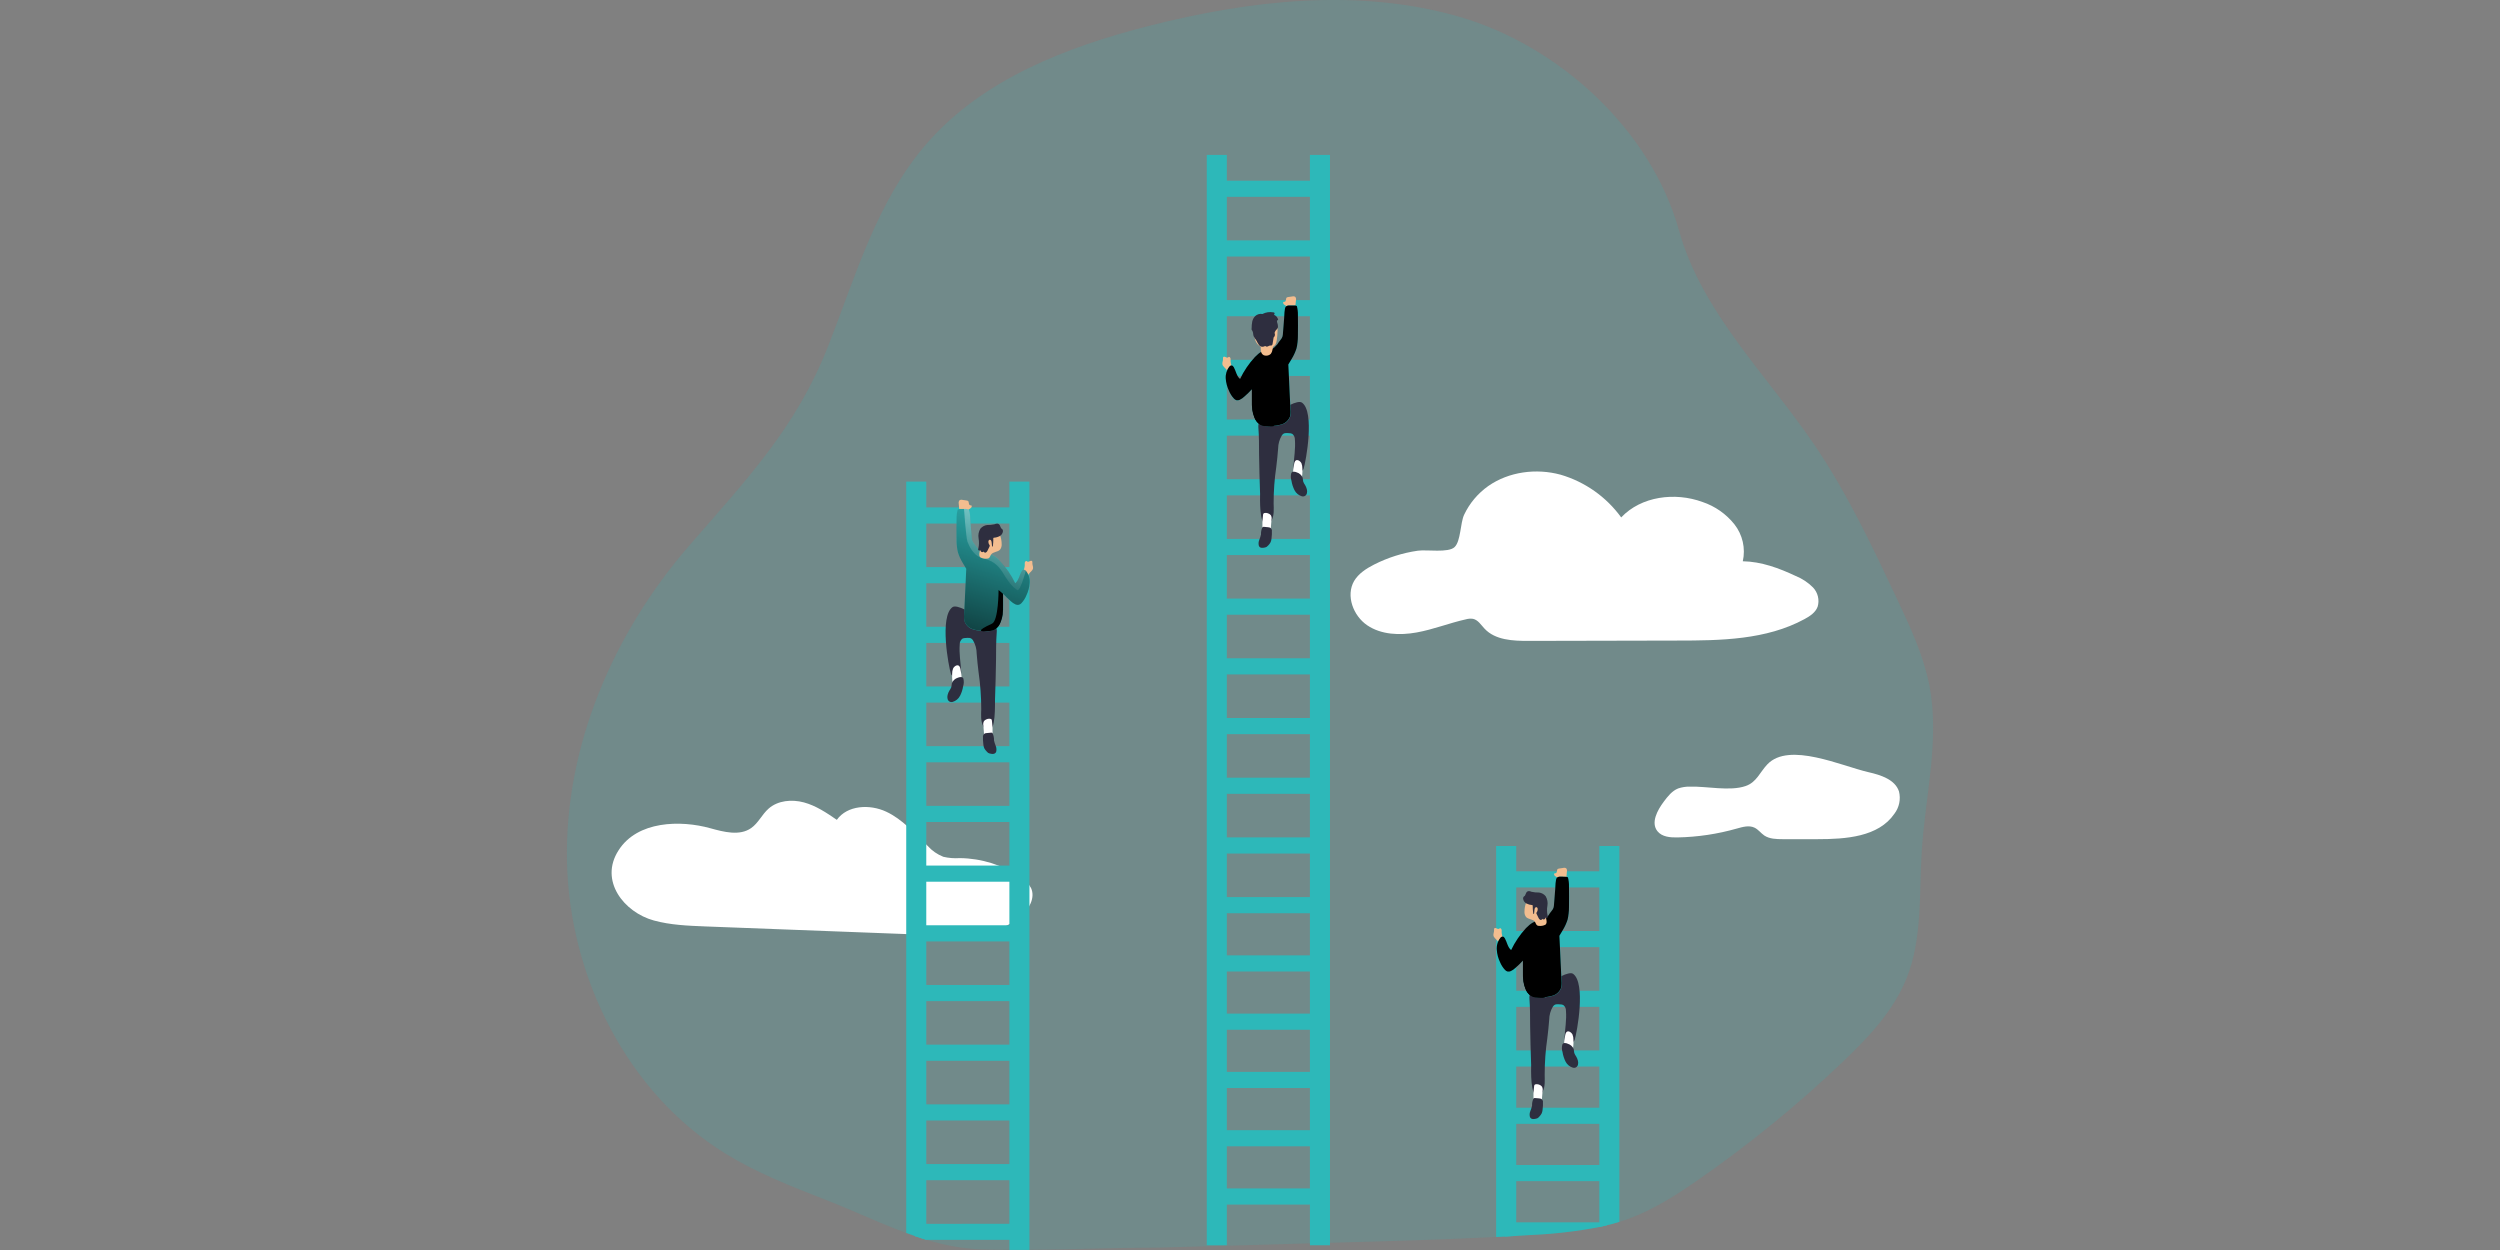 <svg width="600" height="300" viewBox="0 0 600 300" fill="none" xmlns="http://www.w3.org/2000/svg">
<rect x="0" y="0" width="600" height="300" fill="#808080" stroke="none"/>
<g clip-path="url(#clip0)">
<path opacity="0.18" d="M461.236 204.084C460.565 214.397 461.433 225.12 457.606 234.715C454.45 242.605 448.477 248.918 442.37 254.741C431.502 265.13 419.836 274.652 407.479 283.217C402.319 286.791 396.993 290.216 391.114 292.409C390.325 292.717 389.473 292.993 388.652 293.246C387.69 293.553 386.711 293.822 385.725 294.035C385.102 294.193 384.478 294.335 383.839 294.469C378.438 295.501 372.969 296.14 367.475 296.378L363.9 296.591L361.147 296.749L359.079 296.86C346.881 297.491 334.674 297.838 322.46 298.177L278.274 299.424C267.859 299.424 257.459 299.874 247.044 299.96C245.466 299.96 243.832 299.96 242.231 299.96C239.864 299.96 237.568 299.913 235.24 299.842C230.878 299.645 226.561 298.87 222.402 297.538H222.284C221.361 297.254 220.453 296.962 219.538 296.646L217.471 295.905C215.388 295.116 213.32 294.327 211.261 293.443C206.803 291.581 202.4 289.592 198.06 287.92C189.831 284.708 181.562 281.465 174.042 276.826C150.505 262.268 136.657 234.47 136.074 206.791C135.49 179.111 147.207 151.961 165.331 131.043C179.029 115.223 191.07 102.748 198.818 82.912C205.398 66.121 210.472 48.068 222.615 34.22C236.029 18.945 256.007 11.259 275.694 6.225C299.988 0.039 325.884 -2.935 349.99 3.953C374.095 10.841 396.251 31.151 402.958 55.311C408.426 74.966 423.986 89.863 435.442 106.749C443.333 118.363 449.337 131.106 455.326 143.834C458.482 150.525 461.638 157.31 463.067 164.585C465.552 177.565 462.096 190.868 461.236 204.084Z" fill="#2DB8B9"/>
<path d="M170.467 198.774C173.734 199.681 177.513 200.676 180.283 198.735C181.995 197.535 182.887 195.46 184.449 194.079C186.69 192.091 190.051 191.799 192.947 192.58C195.843 193.361 198.383 195.081 200.837 196.762C203.354 193.235 208.728 192.959 212.673 194.797C216.618 196.636 219.506 200.005 222.662 203.043C223.691 204.184 224.971 205.07 226.402 205.631C227.694 205.933 229.024 206.039 230.347 205.946C235.563 206.004 240.646 207.599 244.96 210.531C246.027 211.157 246.897 212.07 247.469 213.166C248.503 215.494 246.972 218.192 245.055 219.865C239.532 224.718 231.357 224.702 223.988 224.426L169.291 222.343C165.133 222.177 160.928 222.019 156.911 220.914C149.763 218.95 143.742 211.367 148.461 204.068C152.982 196.967 163.358 196.794 170.467 198.774Z" fill="white"/>
<path d="M222.307 115.579V297.539C220.729 297.05 219.096 296.498 217.494 295.906V115.579H222.307Z" fill="#2DB8B9"/>
<path d="M247.067 115.579V299.985C245.489 299.985 243.856 299.985 242.254 299.985V115.579H247.067Z" fill="#2DB8B9"/>
<path d="M244.14 121.773H219.553V125.648H244.14V121.773Z" fill="#2DB8B9"/>
<path d="M244.14 136.102H219.553V139.976H244.14V136.102Z" fill="#2DB8B9"/>
<path d="M244.14 150.422H219.553V154.296H244.14V150.422Z" fill="#2DB8B9"/>
<path d="M244.14 164.75H219.553V168.624H244.14V164.75Z" fill="#2DB8B9"/>
<path d="M244.14 179.08H219.553V182.954H244.14V179.08Z" fill="#2DB8B9"/>
<path d="M244.14 193.409H219.553V197.283H244.14V193.409Z" fill="#2DB8B9"/>
<path d="M244.14 207.737H219.553V211.611H244.14V207.737Z" fill="#2DB8B9"/>
<path d="M244.14 222.066H219.553V225.941H244.14V222.066Z" fill="#2DB8B9"/>
<path d="M244.14 236.396H219.553V240.271H244.14V236.396Z" fill="#2DB8B9"/>
<path d="M244.14 250.717H219.553V254.591H244.14V250.717Z" fill="#2DB8B9"/>
<path d="M244.14 265.046H219.553V268.92H244.14V265.046Z" fill="#2DB8B9"/>
<path d="M244.14 279.375H219.553V283.249H244.14V279.375Z" fill="#2DB8B9"/>
<path d="M244.14 293.703V297.569H222.426H222.307C221.384 297.285 220.477 296.993 219.562 296.678V293.735L244.14 293.703Z" fill="#2DB8B9"/>
<path d="M363.9 203.035V296.615L361.146 296.773L359.079 296.883V203.035H363.9Z" fill="#2DB8B9"/>
<path d="M388.652 203.035V293.246C387.689 293.554 386.71 293.822 385.724 294.035C385.101 294.193 384.477 294.335 383.838 294.469V203.035H388.652Z" fill="#2DB8B9"/>
<path d="M385.724 209.11H361.138V212.985H385.724V209.11Z" fill="#2DB8B9"/>
<path d="M385.724 223.44H361.138V227.315H385.724V223.44Z" fill="#2DB8B9"/>
<path d="M385.724 237.77H361.138V241.644H385.724V237.77Z" fill="#2DB8B9"/>
<path d="M385.724 252.097H361.138V255.971H385.724V252.097Z" fill="#2DB8B9"/>
<path d="M385.724 265.85H361.138V269.724H385.724V265.85Z" fill="#2DB8B9"/>
<path d="M385.724 279.603H361.138V283.477H385.724V279.603Z" fill="#2DB8B9"/>
<path d="M385.725 293.355V294.058C385.101 294.216 384.478 294.358 383.839 294.492C378.437 295.524 372.968 296.162 367.474 296.401L363.9 296.614L361.146 296.772V293.355H385.725Z" fill="#2DB8B9"/>
<path d="M294.433 37.18H289.62V298.864H294.433V37.18Z" fill="#2DB8B9"/>
<path d="M319.193 37.18H314.38V298.864H319.193V37.18Z" fill="#2DB8B9"/>
<path d="M316.266 43.365H291.679V47.239H316.266V43.365Z" fill="#2DB8B9"/>
<path d="M316.266 57.694H291.679V61.569H316.266V57.694Z" fill="#2DB8B9"/>
<path d="M316.266 72.023H291.679V75.898H316.266V72.023Z" fill="#2DB8B9"/>
<path d="M316.266 86.353H291.679V90.227H316.266V86.353Z" fill="#2DB8B9"/>
<path d="M316.266 100.682H291.679V104.556H316.266V100.682Z" fill="#2DB8B9"/>
<path d="M316.266 115.011H291.679V118.885H316.266V115.011Z" fill="#2DB8B9"/>
<path d="M316.266 129.339H291.679V133.213H316.266V129.339Z" fill="#2DB8B9"/>
<path d="M316.266 143.659H291.679V147.533H316.266V143.659Z" fill="#2DB8B9"/>
<path d="M316.266 157.989H291.679V161.863H316.266V157.989Z" fill="#2DB8B9"/>
<path d="M316.266 172.317H291.679V176.192H316.266V172.317Z" fill="#2DB8B9"/>
<path d="M316.266 186.646H291.679V190.521H316.266V186.646Z" fill="#2DB8B9"/>
<path d="M316.266 200.976H291.679V204.85H316.266V200.976Z" fill="#2DB8B9"/>
<path d="M316.266 215.306H291.679V219.18H316.266V215.306Z" fill="#2DB8B9"/>
<path d="M316.266 229.286H291.679V233.16H316.266V229.286Z" fill="#2DB8B9"/>
<path d="M316.266 243.268H291.679V247.142H316.266V243.268Z" fill="#2DB8B9"/>
<path d="M316.266 257.25H291.679V261.124H316.266V257.25Z" fill="#2DB8B9"/>
<path d="M316.266 271.239H291.679V275.113H316.266V271.239Z" fill="#2DB8B9"/>
<path d="M316.266 285.222H291.679V289.096H316.266V285.222Z" fill="#2DB8B9"/>
<path d="M228.603 145.712C225.447 147.953 227.633 159.915 228.248 161.824C228.42 162.093 228.656 162.315 228.935 162.471C230 162.787 230.757 162.424 230.686 161.209C230.56 159.031 230.158 156.853 230.331 154.683C230.319 154.417 230.37 154.152 230.48 153.91C230.59 153.667 230.755 153.454 230.962 153.287C231.192 153.172 231.447 153.115 231.704 153.121C232.493 153.074 233.038 152.963 233.511 153.665C234.092 154.639 234.4 155.751 234.403 156.885C234.505 158.36 234.679 159.836 234.852 161.311C235.281 164.243 235.497 167.202 235.499 170.164C235.46 171.569 235.334 173.06 235.981 174.307C236.09 174.558 236.256 174.782 236.465 174.96C236.675 175.137 236.922 175.265 237.188 175.332C239.034 175.601 238.766 168.973 238.805 167.821C238.932 164.625 238.995 161.422 239.05 158.226C239.05 156.08 239.05 153.926 239.216 151.788C239.261 151.477 239.242 151.16 239.161 150.857C239.05 150.525 238.269 150.628 238.009 150.391C236.87 149.502 235.673 148.69 234.426 147.961C233.408 147.258 229.668 144.947 228.603 145.712Z" fill="#2E2E3F"/>
<path d="M236.004 132.709C237.583 132.788 239.247 133.419 239.95 134.823C240.182 135.371 240.326 135.951 240.376 136.544C240.675 139.427 240.804 142.325 240.762 145.223C240.784 145.985 240.749 146.747 240.66 147.503C240.574 148.106 240.417 148.696 240.194 149.263C239.958 149.979 239.499 150.601 238.884 151.038C238.04 151.449 237.09 151.592 236.162 151.448C235.244 151.438 234.333 151.295 233.456 151.022C233.019 150.881 232.618 150.644 232.284 150.329C231.95 150.013 231.69 149.628 231.523 149.2C231.374 148.658 231.331 148.093 231.396 147.535L231.767 139.644C231.83 138.303 231.886 136.962 231.949 135.62C231.949 134.792 232.525 131.486 233.361 131.02C234.198 130.555 235.089 132.661 236.004 132.709Z" fill="#2DB8B9"/>
<path d="M230.095 120.856C230.063 120.719 230.063 120.576 230.096 120.439C230.129 120.302 230.193 120.175 230.284 120.067C230.388 120.002 230.504 119.961 230.625 119.944C230.746 119.928 230.87 119.938 230.987 119.973L232.044 120.13C232.132 120.141 232.218 120.168 232.296 120.209C232.478 120.32 232.502 120.572 232.525 120.785C232.549 120.998 232.651 121.259 232.872 121.274C232.941 121.266 233.009 121.266 233.078 121.274C233.125 121.294 233.165 121.329 233.192 121.373C233.219 121.416 233.231 121.468 233.227 121.519C233.217 121.612 233.187 121.701 233.137 121.78C233.088 121.859 233.022 121.927 232.943 121.977C232.801 122.087 232.628 122.158 232.478 122.269C232.221 122.452 232.032 122.716 231.941 123.018C231.907 123.205 231.851 123.388 231.776 123.563C231.691 123.689 231.571 123.789 231.431 123.849C231.291 123.909 231.137 123.928 230.987 123.902C230.418 123.799 230.292 123.436 230.276 122.947C230.237 122.277 230.15 121.566 230.095 120.856Z" fill="#F3BD8F"/>
<path d="M233.803 130.499C233.591 130.273 233.43 130.004 233.33 129.71C233.253 129.432 233.208 129.146 233.196 128.858L232.911 125.205C232.872 124.684 232.84 122.782 232.517 122.443C232.356 122.314 232.169 122.22 231.969 122.169C231.769 122.117 231.561 122.108 231.357 122.143H230.3C230.132 122.136 229.966 122.183 229.826 122.277C229.639 122.985 229.552 123.715 229.566 124.447C229.566 126.136 229.566 127.832 229.566 129.521C229.553 130.538 229.664 131.553 229.897 132.543C230.185 133.455 230.588 134.328 231.097 135.139C231.554 135.928 232.028 136.717 232.501 137.506C232.683 137.813 232.935 138.145 233.243 138.09C233.401 138.039 233.539 137.939 233.637 137.805C234.546 136.582 235.08 135.121 235.176 133.6C235.293 133.215 235.26 132.8 235.081 132.44C234.714 131.756 234.286 131.107 233.803 130.499V130.499Z" fill="#2DB8B9"/>
<path d="M246.696 134.814C246.554 134.814 246.444 134.64 246.302 134.633C246.16 134.625 245.955 134.869 245.939 135.09C245.923 135.311 245.939 135.54 245.939 135.769C245.898 136.131 245.819 136.489 245.702 136.834C245.588 137.183 245.588 137.559 245.702 137.907C245.751 138.053 245.852 138.176 245.986 138.251C246.12 138.327 246.278 138.351 246.428 138.317C246.665 138.231 246.767 137.97 246.901 137.765C247.225 137.284 247.832 136.976 247.927 136.408C247.99 136.013 247.769 135.619 247.769 135.224C247.789 135.091 247.789 134.955 247.769 134.822C247.627 134.254 246.988 134.877 246.696 134.814Z" fill="#F3BD8F"/>
<path d="M240.021 134.688C241.492 136.279 242.716 138.083 243.65 140.038C244.495 139.352 244.637 138.144 245.173 137.198C245.292 136.985 245.473 136.764 245.71 136.756C245.817 136.763 245.92 136.795 246.013 136.848C246.106 136.901 246.186 136.975 246.246 137.063C246.911 137.879 247.238 138.918 247.162 139.967C247.088 141.007 246.82 142.024 246.373 142.965C246.091 143.655 245.685 144.286 245.173 144.828C245.007 145.012 244.795 145.148 244.558 145.222C244.277 145.277 243.986 145.238 243.729 145.112C243.308 144.912 242.922 144.645 242.585 144.323C241.625 143.482 240.731 142.57 239.91 141.593C238.672 140.141 237.543 138.476 237.377 136.566C237.317 136.124 237.356 135.674 237.492 135.25C237.629 134.825 237.859 134.436 238.167 134.112C238.861 133.497 239.524 134.183 240.021 134.688Z" fill="#2DB8B9"/>
<path d="M247.122 139.905C247.052 140.943 246.784 141.958 246.333 142.895C246.054 143.586 245.65 144.22 245.142 144.765C244.973 144.944 244.761 145.077 244.527 145.152C244.244 145.209 243.95 145.173 243.69 145.049C243.274 144.845 242.891 144.579 242.554 144.26C241.92 143.713 241.319 143.128 240.755 142.508C240.755 143.4 240.755 144.3 240.755 145.199C240.772 145.961 240.738 146.722 240.652 147.479C240.568 148.082 240.412 148.673 240.187 149.239C239.948 149.951 239.493 150.572 238.885 151.014C238.517 151.23 238.109 151.367 237.686 151.417C237.176 151.464 236.664 151.464 236.155 151.417C235.237 151.413 234.325 151.272 233.448 150.998C233.013 150.853 232.615 150.615 232.281 150.3C231.947 149.986 231.686 149.602 231.515 149.176C231.366 148.634 231.323 148.069 231.389 147.511C231.515 144.876 231.634 142.24 231.76 139.621L231.902 136.512L231.113 135.194C230.609 134.381 230.206 133.509 229.914 132.598C229.68 131.608 229.568 130.593 229.582 129.576C229.543 127.888 229.527 126.191 229.582 124.503C229.565 123.771 229.652 123.04 229.843 122.333C229.979 122.233 230.148 122.188 230.316 122.207L231.365 122.159H231.736C231.881 122.153 232.025 122.176 232.16 122.226C232.296 122.276 232.42 122.353 232.525 122.451V122.451C232.849 122.79 232.88 124.7 232.92 125.213L233.204 128.866C233.212 129.155 233.257 129.441 233.338 129.718C233.444 130.009 233.605 130.277 233.811 130.507C234.099 130.841 234.362 131.194 234.6 131.565C235.074 132.069 235.555 132.685 236.044 132.709C236.699 132.71 237.346 132.842 237.949 133.097C238.552 133.351 239.098 133.724 239.556 134.192C239.729 134.334 239.895 134.5 240.045 134.65C241.504 136.234 242.719 138.026 243.651 139.968C244.495 139.289 244.629 138.074 245.166 137.127C245.292 136.914 245.465 136.693 245.71 136.685C245.817 136.695 245.921 136.729 246.013 136.783C246.106 136.838 246.186 136.912 246.247 137.001C246.902 137.82 247.215 138.86 247.122 139.905Z" fill="url(#paint0_linear)"/>
<path d="M246.207 137.001C244.573 142.667 244.108 141.57 244.108 141.57C244.108 141.57 242.861 141.089 240.873 137.759C238.884 134.429 237.101 134.437 235.349 133.814C233.598 133.19 232.556 131.036 232.193 130.01C231.83 128.985 231.357 122.12 231.357 122.12H231.728C232.009 122.159 232.278 122.259 232.517 122.412V122.412C232.84 122.751 232.872 124.661 232.911 125.174L233.195 128.827C233.203 129.116 233.249 129.402 233.33 129.679C233.435 129.97 233.596 130.238 233.803 130.468C234.09 130.802 234.354 131.155 234.592 131.525C235.065 132.03 235.547 132.646 236.036 132.67C236.69 132.671 237.338 132.803 237.941 133.058C238.544 133.312 239.09 133.685 239.547 134.153C239.721 134.295 239.886 134.461 240.036 134.611C241.495 136.195 242.711 137.987 243.642 139.929C244.487 139.25 244.621 138.035 245.157 137.088C245.283 136.875 245.457 136.654 245.702 136.646C245.807 136.665 245.906 136.707 245.993 136.768C246.08 136.829 246.153 136.909 246.207 137.001Z" fill="url(#paint1_linear)"/>
<path d="M240.636 147.487C240.552 148.09 240.395 148.681 240.17 149.246C239.931 149.959 239.476 150.579 238.868 151.022C238.501 151.237 238.092 151.374 237.669 151.424C235.168 151.684 234.063 151.519 238.079 149.68C239.657 148.978 239.657 141.601 239.657 141.601L240.715 142.516C240.715 143.407 240.715 144.307 240.715 145.206C240.74 145.968 240.713 146.729 240.636 147.487V147.487Z" fill="url(#paint2_linear)"/>
<path d="M235.405 130.87C235.752 129.733 235.839 128.447 236.628 127.571C236.723 127.454 236.853 127.368 236.998 127.327C237.115 127.3 237.237 127.3 237.354 127.327L239.153 127.706C239.288 127.724 239.419 127.766 239.539 127.832C239.795 128.005 239.978 128.266 240.052 128.566C240.281 129.217 240.399 129.903 240.399 130.593C240.438 131.069 240.297 131.542 240.005 131.919C239.444 132.527 238.324 132.408 237.858 133.095C237.653 133.387 237.598 133.805 237.282 133.978C237.161 134.034 237.03 134.066 236.896 134.073C236.376 134.136 235.85 134.045 235.381 133.813C234.963 133.584 234.979 133.024 235.105 132.479C235.231 131.935 235.223 131.461 235.405 130.87Z" fill="#F3BD8F"/>
<path d="M236.865 126.009C236.248 126.1 235.686 126.414 235.287 126.893C234.868 127.586 234.717 128.408 234.861 129.205C235.001 129.989 234.985 130.794 234.813 131.572C234.758 131.722 234.703 131.903 234.813 132.03C234.924 132.156 235.145 132.14 235.318 132.085C235.324 132.175 235.357 132.261 235.411 132.333C235.466 132.404 235.541 132.458 235.626 132.487C235.712 132.514 235.803 132.515 235.89 132.491C235.977 132.468 236.055 132.42 236.115 132.353C236.115 132.582 236.423 132.7 236.62 132.606C236.814 132.484 236.962 132.301 237.038 132.085L237.496 131.146C237.527 131.093 237.543 131.033 237.543 130.972C237.532 130.89 237.497 130.813 237.441 130.751C237.277 130.522 237.196 130.244 237.212 129.962C237.21 129.882 237.23 129.802 237.268 129.731C237.307 129.661 237.364 129.602 237.433 129.56C237.513 129.532 237.601 129.534 237.68 129.564C237.759 129.595 237.825 129.652 237.867 129.726C237.947 129.877 237.993 130.044 238.001 130.215L238.08 131.004C238.08 131.091 238.135 131.209 238.222 131.177C238.309 131.146 238.285 131.114 238.293 131.075C238.371 130.455 238.405 129.83 238.396 129.205C238.384 129.174 238.384 129.141 238.396 129.11C238.432 129.076 238.48 129.056 238.53 129.055C239.014 129.022 239.487 128.891 239.918 128.668C240.132 128.555 240.315 128.392 240.453 128.193C240.59 127.994 240.677 127.764 240.707 127.524C240.718 127.412 240.702 127.299 240.659 127.194C240.617 127.09 240.549 126.997 240.463 126.925C240.405 126.892 240.349 126.855 240.297 126.814C240.257 126.768 240.228 126.714 240.21 126.656C240.141 126.446 240.051 126.242 239.942 126.049C239.619 125.544 239.153 125.615 238.672 125.828C238.079 125.958 237.472 126.019 236.865 126.009V126.009Z" fill="#2E2E3F"/>
<path d="M228.746 160.435C228.582 160.84 228.504 161.276 228.517 161.713C228.46 162.719 228.558 163.728 228.809 164.704C228.84 164.871 228.908 165.029 229.01 165.165C229.111 165.302 229.242 165.414 229.393 165.493C229.545 165.53 229.706 165.527 229.857 165.482C230.008 165.438 230.144 165.354 230.253 165.24C230.508 164.921 230.691 164.551 230.789 164.154C230.887 163.758 230.898 163.345 230.821 162.944C230.773 162.148 230.668 161.357 230.505 160.577C230.476 160.353 230.401 160.139 230.284 159.946C229.85 159.299 228.974 159.922 228.746 160.435Z" fill="white"/>
<path d="M229.882 162.653C229.561 162.749 229.266 162.915 229.019 163.141C228.772 163.366 228.578 163.644 228.454 163.955C228.375 164.263 228.406 164.586 228.319 164.886C228.202 165.194 228.046 165.486 227.854 165.754C227.662 166.07 227.518 166.413 227.428 166.772C227.337 167.102 227.337 167.451 227.428 167.782C227.471 167.946 227.556 168.096 227.675 168.216C227.794 168.337 227.943 168.424 228.106 168.468C228.273 168.504 228.445 168.504 228.611 168.468C228.999 168.357 229.36 168.168 229.671 167.911C229.981 167.655 230.236 167.336 230.418 166.977C230.782 166.261 231.03 165.491 231.152 164.697C231.349 164.091 231.365 163.441 231.199 162.827C230.971 162.322 230.268 162.495 229.882 162.653Z" fill="#2E2E3F"/>
<path d="M236.707 172.658C236.482 172.741 236.288 172.89 236.147 173.084C235.987 173.398 235.937 173.756 236.005 174.102L236.139 175.782C236.126 176.091 236.23 176.393 236.431 176.627C236.715 176.777 237.044 176.82 237.357 176.748C237.67 176.675 237.946 176.492 238.135 176.232C238.193 176.089 238.219 175.936 238.214 175.782C238.246 174.965 238.206 174.147 238.096 173.336C238.056 173.029 238.096 172.642 237.796 172.547C237.431 172.453 237.045 172.492 236.707 172.658Z" fill="white"/>
<path d="M235.901 176.815C235.9 176.653 235.944 176.493 236.027 176.354C236.111 176.215 236.231 176.102 236.375 176.026C236.51 175.97 236.655 175.941 236.801 175.939L237.803 175.845C237.881 175.829 237.962 175.829 238.04 175.845C238.127 175.881 238.199 175.944 238.245 176.026C238.475 176.553 238.583 177.125 238.56 177.699C238.661 178.144 238.799 178.579 238.971 179.001C239.146 179.428 239.193 179.897 239.105 180.35C239.075 180.458 239.027 180.559 238.963 180.65C238.817 180.819 238.61 180.924 238.387 180.942C238.164 180.957 237.94 180.935 237.724 180.879C237.543 180.853 237.367 180.797 237.203 180.713C237.053 180.612 236.917 180.489 236.801 180.35C236.567 180.119 236.37 179.853 236.217 179.561C236.109 179.296 236.04 179.017 236.012 178.733C235.917 178.006 235.885 177.272 235.917 176.539" fill="#2E2E3F"/>
<path d="M377.542 233.721C380.643 235.938 378.497 247.774 377.898 249.659C377.727 249.928 377.491 250.148 377.211 250.298C376.162 250.614 375.412 250.251 375.483 249.052C375.609 246.898 376.012 244.744 375.83 242.597C375.843 242.334 375.793 242.072 375.685 241.832C375.576 241.592 375.413 241.381 375.207 241.217C374.979 241.103 374.727 241.046 374.473 241.051C373.684 241.004 373.155 240.893 372.69 241.587C372.123 242.543 371.818 243.632 371.806 244.744C371.704 246.203 371.538 247.663 371.364 249.123C370.935 252.022 370.721 254.95 370.725 257.881C370.725 259.27 370.883 260.737 370.244 261.976C370.138 262.226 369.975 262.447 369.768 262.623C369.561 262.798 369.316 262.923 369.052 262.986C367.23 263.254 367.474 256.674 367.474 255.561C367.348 252.405 367.293 249.249 367.23 246.093C367.23 243.97 367.23 241.84 367.064 239.725C367.027 239.419 367.045 239.109 367.119 238.81C367.23 238.479 368.003 238.573 368.263 238.345C369.389 237.464 370.572 236.66 371.806 235.938C372.792 235.259 376.525 232.963 377.542 233.721Z" fill="#2E2E3F"/>
<path d="M370.212 220.86C368.673 220.939 367.008 221.57 366.338 222.951C366.105 223.492 365.961 224.068 365.912 224.655C365.62 227.502 365.493 230.363 365.533 233.224C365.508 233.978 365.542 234.732 365.636 235.481C365.716 236.078 365.87 236.664 366.093 237.224C366.326 237.932 366.78 238.545 367.387 238.976C368.221 239.384 369.161 239.524 370.078 239.379C370.985 239.376 371.887 239.235 372.753 238.96C373.185 238.821 373.582 238.587 373.913 238.276C374.245 237.965 374.503 237.584 374.67 237.161C374.811 236.624 374.853 236.065 374.796 235.512L374.433 227.693L374.244 223.748C374.204 222.959 373.676 219.66 372.855 219.203C372.035 218.745 371.127 220.812 370.212 220.86Z" fill="#2DB8B9"/>
<path d="M376.059 209.143C376.089 209.013 376.089 208.878 376.059 208.748C376.029 208.618 375.97 208.497 375.885 208.393C375.782 208.329 375.666 208.287 375.545 208.27C375.423 208.254 375.3 208.264 375.183 208.299L374.142 208.457C374.053 208.46 373.967 208.485 373.889 208.528C373.708 208.638 373.692 208.891 373.66 209.104C373.629 209.317 373.534 209.569 373.321 209.585C373.253 209.577 373.184 209.577 373.116 209.585C373.068 209.604 373.028 209.638 373.003 209.683C372.977 209.727 372.967 209.779 372.974 209.829C372.982 209.92 373.011 210.007 373.057 210.085C373.104 210.163 373.167 210.229 373.242 210.279C373.392 210.39 373.558 210.461 373.708 210.563C373.962 210.747 374.148 211.011 374.236 211.313C374.272 211.497 374.328 211.677 374.402 211.849C374.487 211.976 374.606 212.076 374.746 212.136C374.886 212.196 375.041 212.214 375.191 212.189C375.751 212.078 375.878 211.715 375.893 211.234C375.933 210.548 376.012 209.837 376.059 209.143Z" fill="#F3BD8F"/>
<path d="M372.398 218.674C372.61 218.447 372.771 218.178 372.871 217.885C372.95 217.612 372.992 217.331 372.998 217.048L373.282 213.426C373.321 212.921 373.353 211.059 373.676 210.696C373.835 210.569 374.02 210.478 374.217 210.427C374.414 210.377 374.62 210.369 374.82 210.404L375.862 210.444C376.028 210.431 376.194 210.478 376.327 210.578C376.523 211.276 376.611 212 376.588 212.724C376.619 214.392 376.619 216.062 376.588 217.735C376.6 218.741 376.492 219.745 376.264 220.725C375.98 221.627 375.582 222.488 375.081 223.289C374.623 224.089 374.158 224.878 373.684 225.657C373.503 225.956 373.258 226.288 372.958 226.233C372.798 226.185 372.659 226.085 372.564 225.949C371.663 224.74 371.134 223.295 371.041 221.79C370.928 221.411 370.961 221.002 371.136 220.646C371.498 219.953 371.92 219.293 372.398 218.674V218.674Z" fill="#2DB8B9"/>
<path d="M359.647 222.943C359.789 222.943 359.892 222.777 360.034 222.761C360.176 222.746 360.381 222.998 360.397 223.219C360.412 223.44 360.397 223.661 360.397 223.89C360.438 224.246 360.515 224.598 360.625 224.939C360.736 225.286 360.736 225.658 360.625 226.004C360.576 226.15 360.475 226.273 360.341 226.349C360.207 226.424 360.05 226.448 359.899 226.415C359.671 226.328 359.568 226.067 359.434 225.862C359.118 225.389 358.511 225.073 358.424 224.521C358.361 224.126 358.582 223.732 358.574 223.353C358.554 223.22 358.554 223.084 358.574 222.951C358.732 222.398 359.355 223.006 359.647 222.943Z" fill="#F3BD8F"/>
<path d="M366.22 222.824C364.774 224.39 363.572 226.164 362.653 228.087C361.825 227.416 361.683 226.209 361.154 225.278C361.036 225.073 360.862 224.852 360.617 224.844C360.512 224.85 360.41 224.88 360.318 224.932C360.226 224.984 360.148 225.057 360.089 225.144C359.425 225.948 359.095 226.976 359.166 228.016C359.246 229.045 359.513 230.05 359.955 230.983C360.235 231.665 360.636 232.29 361.138 232.829C361.304 233.012 361.517 233.146 361.754 233.216C362.022 233.263 362.298 233.224 362.543 233.105C362.957 232.901 363.337 232.635 363.671 232.316C364.621 231.482 365.507 230.577 366.322 229.61C367.545 228.174 368.689 226.525 368.823 224.639C368.882 224.201 368.841 223.755 368.705 223.334C368.568 222.914 368.339 222.529 368.034 222.209C367.403 221.641 366.74 222.319 366.22 222.824Z" fill="#2DB8B9"/>
<path d="M359.229 227.976C359.301 229.004 359.569 230.008 360.018 230.935C360.298 231.617 360.699 232.242 361.201 232.781C361.364 232.964 361.574 233.098 361.809 233.168C362.076 233.218 362.352 233.182 362.598 233.065C363.013 232.863 363.394 232.597 363.726 232.276C364.352 231.737 364.945 231.16 365.502 230.548C365.502 231.432 365.502 232.324 365.502 233.207C365.476 233.961 365.511 234.716 365.604 235.464C365.686 236.062 365.839 236.647 366.062 237.208C366.296 237.915 366.749 238.528 367.356 238.96C367.716 239.178 368.12 239.313 368.539 239.354C369.041 239.401 369.545 239.401 370.046 239.354C370.954 239.347 371.855 239.206 372.721 238.936C373.154 238.796 373.55 238.563 373.882 238.251C374.213 237.94 374.472 237.56 374.639 237.137C374.78 236.599 374.822 236.041 374.765 235.488C374.639 232.858 374.518 230.251 374.402 227.668C374.347 226.635 374.307 225.617 374.252 224.591C374.512 224.157 374.765 223.723 375.041 223.281C375.541 222.479 375.938 221.618 376.225 220.717C376.451 219.736 376.562 218.733 376.556 217.727C376.556 216.062 376.603 214.381 376.556 212.716C376.573 211.992 376.488 211.27 376.303 210.57C376.166 210.472 375.999 210.424 375.83 210.436L374.796 210.396H374.426C374.282 210.388 374.138 210.409 374.002 210.457C373.866 210.506 373.742 210.582 373.636 210.68V210.68C373.313 211.012 373.281 212.898 373.25 213.41L372.966 217.024C372.96 217.307 372.918 217.589 372.84 217.861C372.735 218.152 372.574 218.42 372.366 218.65C372.092 218.982 371.842 219.332 371.617 219.699C371.151 220.196 370.678 220.804 370.188 220.827C369.541 220.83 368.9 220.962 368.304 221.215C367.708 221.469 367.168 221.838 366.717 222.303C366.547 222.44 366.386 222.588 366.235 222.745C364.789 224.313 363.587 226.09 362.669 228.016C361.832 227.337 361.698 226.138 361.17 225.199C361.043 224.994 360.87 224.773 360.633 224.765C360.527 224.772 360.425 224.804 360.333 224.857C360.241 224.911 360.163 224.984 360.105 225.072C359.45 225.892 359.137 226.932 359.229 227.976V227.976Z" fill="url(#paint3_linear)"/>
<path d="M360.136 225.105C361.714 230.715 362.211 229.626 362.211 229.626C362.211 229.626 363.434 229.145 365.407 225.854C367.38 222.564 369.139 222.572 370.843 221.98C372.548 221.389 373.613 219.234 374 218.224C374.386 217.215 374.828 210.421 374.828 210.421H374.457C374.178 210.461 373.909 210.557 373.668 210.705V210.705C373.345 211.036 373.313 212.922 373.282 213.435L372.998 217.049C372.992 217.332 372.95 217.613 372.871 217.885C372.767 218.177 372.606 218.445 372.398 218.674C372.124 219.006 371.874 219.357 371.648 219.724C371.183 220.221 370.709 220.828 370.22 220.852C369.572 220.855 368.932 220.986 368.336 221.24C367.739 221.493 367.2 221.863 366.748 222.327C366.579 222.464 366.418 222.612 366.267 222.769C364.821 224.338 363.619 226.115 362.701 228.04C361.864 227.362 361.73 226.162 361.201 225.223C361.075 225.018 360.902 224.797 360.665 224.789C360.558 224.798 360.455 224.831 360.364 224.885C360.272 224.94 360.194 225.015 360.136 225.105V225.105Z" fill="url(#paint4_linear)"/>
<path d="M365.643 235.513C365.725 236.11 365.879 236.696 366.101 237.256C366.335 237.963 366.788 238.577 367.395 239.008C367.755 239.227 368.159 239.361 368.578 239.403C371.048 239.663 372.145 239.497 368.168 237.682C366.645 236.988 366.59 229.689 366.59 229.689L365.541 230.597C365.541 231.481 365.541 232.372 365.541 233.256C365.516 234.01 365.55 234.764 365.643 235.513V235.513Z" fill="url(#paint5_linear)"/>
<path d="M370.812 219.038C370.473 217.917 370.386 216.671 369.605 215.787C369.511 215.67 369.385 215.582 369.242 215.534C369.125 215.511 369.004 215.511 368.887 215.534L367.112 215.913C366.889 215.934 366.68 216.03 366.518 216.184C366.356 216.339 366.251 216.544 366.22 216.765C365.995 217.41 365.877 218.087 365.873 218.77C365.836 219.241 365.974 219.71 366.26 220.087C366.82 220.687 367.925 220.561 368.39 221.239C368.587 221.531 368.643 221.949 368.958 222.115C369.077 222.179 369.21 222.212 369.345 222.21C369.858 222.271 370.379 222.183 370.844 221.957C371.254 221.728 371.238 221.168 371.112 220.64C370.986 220.111 371.002 219.63 370.812 219.038Z" fill="#F3BD8F"/>
<path d="M369.376 214.208C369.994 214.29 370.558 214.603 370.954 215.084C371.364 215.772 371.515 216.583 371.38 217.372C371.236 218.156 371.253 218.962 371.427 219.739C371.475 219.889 371.538 220.063 371.427 220.189C371.317 220.315 371.096 220.3 370.922 220.244C370.917 220.334 370.885 220.419 370.83 220.489C370.775 220.56 370.7 220.612 370.615 220.639C370.531 220.669 370.44 220.673 370.355 220.65C370.269 220.627 370.192 220.58 370.133 220.513C370.133 220.734 369.834 220.852 369.628 220.757C369.439 220.635 369.295 220.455 369.218 220.244L368.768 219.313C368.737 219.264 368.721 219.206 368.721 219.148C368.73 219.065 368.766 218.987 368.824 218.927C368.987 218.697 369.065 218.418 369.044 218.138C369.049 218.058 369.031 217.978 368.994 217.907C368.956 217.836 368.9 217.777 368.831 217.735C368.75 217.711 368.663 217.716 368.584 217.747C368.506 217.779 368.44 217.836 368.397 217.909C368.318 218.057 368.275 218.222 368.271 218.39L368.192 219.179C368.192 219.266 368.137 219.376 368.058 219.353C367.979 219.329 367.995 219.29 367.979 219.242C367.893 218.62 367.848 217.993 367.845 217.364C367.849 217.333 367.849 217.301 367.845 217.27C367.808 217.238 367.76 217.221 367.711 217.222C367.233 217.182 366.767 217.051 366.338 216.836C366.125 216.724 365.942 216.562 365.805 216.364C365.667 216.166 365.58 215.938 365.549 215.7C365.535 215.588 365.55 215.475 365.593 215.371C365.636 215.268 365.705 215.177 365.794 215.108C365.848 215.076 365.901 215.042 365.951 215.005C365.988 214.957 366.017 214.904 366.038 214.847C366.108 214.637 366.198 214.433 366.307 214.24C366.622 213.743 367.096 213.814 367.561 214.027C368.157 214.16 368.766 214.221 369.376 214.208Z" fill="#2E2E3F"/>
<path d="M377.4 248.287C377.561 248.688 377.637 249.118 377.621 249.549C377.684 250.544 377.591 251.542 377.345 252.508C377.313 252.675 377.245 252.833 377.143 252.97C377.042 253.106 376.912 253.218 376.761 253.297C376.61 253.336 376.452 253.334 376.302 253.291C376.152 253.248 376.016 253.166 375.909 253.053C375.658 252.736 375.478 252.37 375.382 251.977C375.285 251.585 375.274 251.177 375.349 250.78C375.396 249.985 375.499 249.194 375.656 248.413C375.692 248.194 375.767 247.983 375.877 247.79C376.311 247.159 377.156 247.782 377.4 248.287Z" fill="white"/>
<path d="M376.272 250.503C376.592 250.595 376.886 250.76 377.133 250.985C377.379 251.209 377.57 251.487 377.692 251.797C377.771 252.097 377.74 252.412 377.826 252.712C377.939 253.016 378.093 253.302 378.284 253.564C378.473 253.878 378.614 254.218 378.702 254.574C378.789 254.9 378.789 255.243 378.702 255.568C378.657 255.731 378.571 255.879 378.452 255.999C378.333 256.12 378.186 256.207 378.024 256.255C377.86 256.29 377.69 256.29 377.527 256.255C377.143 256.147 376.785 255.962 376.477 255.709C376.169 255.456 375.916 255.142 375.736 254.787C375.379 254.074 375.134 253.31 375.01 252.523C374.813 251.925 374.799 251.282 374.97 250.676C375.199 250.156 375.893 250.321 376.272 250.503Z" fill="#2E2E3F"/>
<path d="M369.525 260.375C369.748 260.458 369.94 260.606 370.078 260.801C370.235 261.112 370.285 261.468 370.22 261.811L370.085 263.468C370.097 263.772 369.996 264.07 369.801 264.304C369.653 264.403 369.482 264.463 369.304 264.478C369.126 264.494 368.947 264.463 368.784 264.391C368.644 264.362 368.512 264.305 368.397 264.222C368.281 264.139 368.184 264.032 368.113 263.909C368.058 263.766 368.031 263.613 368.034 263.46C368.002 262.653 368.042 261.845 368.152 261.045C368.192 260.745 368.152 260.359 368.444 260.256C368.807 260.166 369.19 260.208 369.525 260.375Z" fill="white"/>
<path d="M370.323 264.493C370.323 264.332 370.28 264.174 370.198 264.035C370.116 263.896 369.998 263.782 369.857 263.704C369.72 263.656 369.576 263.626 369.431 263.617L368.437 263.531C368.361 263.515 368.284 263.515 368.208 263.531C368.123 263.566 368.052 263.626 368.003 263.704C367.775 264.226 367.67 264.792 367.695 265.361C367.594 265.803 367.457 266.236 367.285 266.655C367.106 267.073 367.062 267.536 367.159 267.981C367.182 268.089 367.228 268.191 367.293 268.281C367.365 268.365 367.453 268.434 367.551 268.484C367.65 268.534 367.758 268.564 367.869 268.572C368.089 268.583 368.31 268.561 368.524 268.509C368.702 268.482 368.876 268.426 369.037 268.344C369.186 268.247 369.319 268.127 369.431 267.989C369.662 267.756 369.856 267.49 370.007 267.2C370.111 266.947 370.18 266.682 370.212 266.411C370.307 265.691 370.339 264.965 370.307 264.241" fill="#2E2E3F"/>
<path d="M312.487 96.641C315.588 98.858 313.442 110.686 312.842 112.579C312.669 112.846 312.434 113.066 312.155 113.219C311.106 113.534 310.356 113.171 310.427 111.972C310.554 109.818 310.956 107.664 310.775 105.51C310.785 105.247 310.735 104.985 310.626 104.745C310.518 104.506 310.356 104.295 310.151 104.129C309.922 104.018 309.671 103.962 309.417 103.963C308.628 103.924 308.1 103.813 307.634 104.508C307.067 105.463 306.762 106.552 306.75 107.664C306.648 109.123 306.482 110.583 306.309 112.043C305.879 114.942 305.665 117.87 305.67 120.801C305.709 122.19 305.827 123.658 305.188 124.888C305.083 125.139 304.92 125.362 304.713 125.539C304.506 125.715 304.261 125.841 303.997 125.906C302.174 126.175 302.419 119.594 302.419 118.474C302.292 115.317 302.237 112.161 302.174 109.005C302.174 106.89 302.174 104.76 302.008 102.638C301.971 102.332 301.99 102.021 302.064 101.722C302.174 101.399 302.947 101.493 303.208 101.265C304.333 100.384 305.517 99.58 306.75 98.858C307.737 98.14 311.429 95.852 312.487 96.641Z" fill="#2E2E3F"/>
<path d="M305.164 83.748C303.625 83.819 301.96 84.451 301.289 85.839C301.057 86.381 300.913 86.956 300.863 87.544C300.571 90.39 300.445 93.251 300.485 96.112C300.464 96.866 300.498 97.621 300.587 98.369C300.668 98.964 300.822 99.547 301.045 100.105C301.276 100.815 301.729 101.433 302.339 101.865C303.174 102.268 304.113 102.408 305.03 102.267C305.937 102.258 306.839 102.114 307.704 101.841C308.136 101.703 308.533 101.47 308.864 101.161C309.196 100.851 309.454 100.472 309.622 100.05C309.762 99.512 309.805 98.954 309.748 98.401L309.385 90.581L309.196 86.636C309.196 85.847 308.628 82.549 307.807 82.083C306.986 81.618 306.071 83.701 305.164 83.748Z" fill="#2DB8B9"/>
<path d="M311.035 72.024C311.067 71.888 311.067 71.745 311.036 71.608C311.004 71.472 310.942 71.344 310.853 71.235C310.748 71.174 310.632 71.134 310.511 71.119C310.39 71.104 310.268 71.114 310.151 71.148L309.109 71.298C309.021 71.309 308.936 71.336 308.857 71.377C308.675 71.488 308.66 71.74 308.628 71.953C308.597 72.166 308.502 72.419 308.289 72.434C308.221 72.426 308.152 72.426 308.084 72.434C308.035 72.452 307.994 72.486 307.968 72.531C307.942 72.576 307.933 72.628 307.942 72.679C307.949 72.769 307.978 72.857 308.026 72.933C308.074 73.01 308.14 73.075 308.218 73.121C308.36 73.231 308.525 73.31 308.675 73.413C308.93 73.596 309.118 73.856 309.212 74.154C309.239 74.34 309.292 74.52 309.37 74.691C309.454 74.818 309.574 74.917 309.714 74.978C309.854 75.038 310.009 75.056 310.159 75.03C310.719 74.928 310.845 74.565 310.861 74.084C310.877 73.429 310.956 72.726 311.035 72.024Z" fill="#F3BD8F"/>
<path d="M307.341 81.563C307.551 81.335 307.713 81.066 307.815 80.774C307.893 80.501 307.935 80.22 307.941 79.937L308.225 76.316C308.265 75.803 308.296 73.949 308.62 73.586C308.778 73.457 308.962 73.365 309.16 73.314C309.357 73.264 309.563 73.257 309.764 73.294H310.805C310.972 73.28 311.137 73.328 311.271 73.428C311.466 74.123 311.554 74.844 311.531 75.566C311.563 77.239 311.563 78.912 311.531 80.584C311.537 81.591 311.426 82.594 311.2 83.575C310.915 84.476 310.518 85.338 310.016 86.139C309.559 86.933 309.093 87.723 308.62 88.506C308.438 88.798 308.194 89.138 307.894 89.074C307.734 89.031 307.595 88.933 307.499 88.798C306.598 87.59 306.069 86.145 305.976 84.64C305.861 84.258 305.895 83.846 306.071 83.488C306.438 82.811 306.863 82.166 307.341 81.563V81.563Z" fill="#2DB8B9"/>
<path d="M294.591 85.831C294.733 85.831 294.835 85.665 294.977 85.65C295.119 85.634 295.325 85.886 295.34 86.099C295.356 86.312 295.34 86.549 295.34 86.77C295.381 87.129 295.458 87.484 295.569 87.827C295.684 88.173 295.684 88.547 295.569 88.892C295.519 89.037 295.417 89.158 295.283 89.232C295.149 89.306 294.993 89.329 294.843 89.295C294.614 89.208 294.512 88.956 294.378 88.751C294.062 88.277 293.455 87.962 293.368 87.409C293.305 87.015 293.526 86.62 293.518 86.234C293.498 86.103 293.498 85.97 293.518 85.839C293.676 85.279 294.299 85.894 294.591 85.831Z" fill="#F3BD8F"/>
<path d="M301.163 85.714C299.716 87.278 298.513 89.052 297.597 90.977C296.768 90.298 296.626 89.099 296.098 88.168C296.069 88.055 296.008 87.954 295.921 87.877C295.834 87.8 295.726 87.751 295.611 87.736C295.496 87.722 295.379 87.742 295.276 87.795C295.173 87.848 295.088 87.931 295.032 88.033C294.374 88.839 294.052 89.868 294.133 90.906C294.209 91.932 294.477 92.936 294.922 93.864C295.204 94.548 295.604 95.175 296.106 95.719C296.275 95.897 296.487 96.029 296.721 96.105C296.989 96.152 297.265 96.114 297.51 95.995C297.924 95.79 298.304 95.524 298.638 95.206C299.59 94.376 300.477 93.474 301.29 92.507C302.513 91.071 303.657 89.422 303.791 87.536C303.85 87.098 303.809 86.652 303.673 86.231C303.536 85.811 303.307 85.426 303.002 85.106C302.355 84.53 301.684 85.209 301.163 85.714Z" fill="#2DB8B9"/>
<path d="M294.173 90.866C294.25 91.893 294.518 92.896 294.962 93.825C295.242 94.507 295.642 95.132 296.145 95.671C296.308 95.854 296.518 95.988 296.753 96.058C297.02 96.108 297.296 96.072 297.542 95.956C297.957 95.753 298.338 95.487 298.67 95.166C299.298 94.626 299.891 94.046 300.445 93.431C300.445 94.314 300.445 95.206 300.445 96.098C300.421 96.851 300.455 97.606 300.548 98.354C300.63 98.949 300.783 99.532 301.006 100.09C301.241 100.798 301.694 101.414 302.3 101.85C302.66 102.068 303.064 102.203 303.483 102.244C303.984 102.291 304.489 102.291 304.99 102.244C305.897 102.234 306.798 102.093 307.665 101.826C308.095 101.682 308.489 101.446 308.82 101.136C309.151 100.825 309.411 100.447 309.582 100.027C309.727 99.49 309.77 98.931 309.709 98.378C309.582 95.766 309.464 93.162 309.346 90.551C309.291 89.525 309.251 88.507 309.196 87.473C309.456 87.047 309.709 86.613 309.985 86.171C310.483 85.368 310.881 84.507 311.168 83.607C311.395 82.626 311.506 81.623 311.5 80.617C311.5 78.944 311.547 77.271 311.5 75.598C311.516 74.877 311.431 74.157 311.247 73.46C311.11 73.362 310.943 73.314 310.774 73.326H309.74H309.369C309.225 73.316 309.081 73.335 308.945 73.384C308.809 73.433 308.685 73.51 308.58 73.61V73.61C308.257 73.941 308.225 75.835 308.194 76.34L307.91 79.954C307.905 80.24 307.862 80.523 307.783 80.798C307.679 81.09 307.518 81.358 307.31 81.587C307.036 81.919 306.786 82.27 306.56 82.637C306.095 83.134 305.622 83.741 305.132 83.765C304.485 83.768 303.846 83.9 303.25 84.151C302.654 84.403 302.114 84.771 301.661 85.233C301.487 85.374 301.329 85.532 301.179 85.682C299.734 87.248 298.532 89.022 297.613 90.945C296.776 90.275 296.642 89.075 296.114 88.136C295.987 87.923 295.814 87.71 295.577 87.702C295.471 87.708 295.368 87.739 295.276 87.792C295.184 87.846 295.106 87.92 295.048 88.01C294.405 88.817 294.092 89.838 294.173 90.866V90.866Z" fill="url(#paint6_linear)"/>
<path d="M295.08 87.962C296.658 93.564 297.155 92.484 297.155 92.484C297.155 92.484 298.378 92.002 300.35 88.712C302.323 85.422 304.083 85.422 305.787 84.838C307.491 84.254 308.556 82.092 308.943 81.082C309.33 80.072 309.771 73.278 309.771 73.278H309.401C309.121 73.318 308.852 73.415 308.612 73.562V73.562C308.288 73.894 308.257 75.787 308.225 76.292L307.941 79.906C307.936 80.192 307.894 80.476 307.815 80.751C307.71 81.042 307.549 81.31 307.341 81.54C307.068 81.872 306.817 82.222 306.592 82.589C306.126 83.086 305.653 83.694 305.163 83.717C304.517 83.721 303.877 83.852 303.281 84.104C302.685 84.356 302.145 84.723 301.692 85.185C301.518 85.327 301.36 85.485 301.21 85.635C299.765 87.201 298.563 88.975 297.644 90.897C296.808 90.227 296.673 89.028 296.145 88.089C296.019 87.876 295.845 87.662 295.608 87.655C295.502 87.66 295.399 87.691 295.307 87.745C295.215 87.798 295.137 87.873 295.08 87.962Z" fill="url(#paint7_linear)"/>
<path d="M300.587 98.369C300.669 98.964 300.823 99.547 301.045 100.105C301.281 100.813 301.734 101.428 302.339 101.864C302.699 102.083 303.104 102.218 303.523 102.259C305.992 102.519 307.089 102.354 303.112 100.539C301.589 99.844 301.534 92.546 301.534 92.546L300.501 93.485C300.501 94.369 300.501 95.26 300.501 96.152C300.473 96.892 300.502 97.633 300.587 98.369V98.369Z" fill="url(#paint8_linear)"/>
<path d="M312.344 111.176C312.505 111.577 312.58 112.007 312.565 112.439C312.627 113.433 312.534 114.432 312.288 115.397C312.256 115.564 312.186 115.721 312.085 115.858C311.984 115.994 311.854 116.107 311.705 116.186C311.554 116.224 311.396 116.221 311.248 116.177C311.099 116.132 310.965 116.048 310.86 115.934C310.606 115.621 310.423 115.256 310.325 114.865C310.227 114.473 310.216 114.065 310.292 113.669C310.34 112.874 310.443 112.083 310.6 111.302C310.635 111.083 310.71 110.872 310.821 110.679C311.255 110.056 312.099 110.671 312.344 111.176Z" fill="white"/>
<path d="M311.216 113.368C311.535 113.46 311.828 113.624 312.074 113.847C312.32 114.07 312.512 114.346 312.636 114.654C312.715 114.954 312.683 115.277 312.77 115.577C312.883 115.881 313.037 116.167 313.228 116.429C313.417 116.743 313.558 117.083 313.646 117.439C313.733 117.765 313.733 118.108 313.646 118.433C313.6 118.596 313.513 118.744 313.395 118.864C313.276 118.984 313.129 119.072 312.967 119.12C312.804 119.156 312.634 119.156 312.47 119.12C312.087 119.009 311.73 118.822 311.422 118.568C311.114 118.314 310.861 118 310.679 117.644C310.323 116.934 310.079 116.173 309.953 115.388C309.755 114.788 309.741 114.142 309.914 113.534C310.143 113.036 310.837 113.21 311.216 113.368Z" fill="#2E2E3F"/>
<path d="M304.47 123.263C304.69 123.346 304.882 123.491 305.022 123.681C305.18 123.993 305.23 124.348 305.164 124.691L305.03 126.356C305.041 126.66 304.94 126.958 304.746 127.193C304.598 127.293 304.426 127.353 304.248 127.368C304.07 127.383 303.891 127.353 303.728 127.279C303.589 127.25 303.458 127.191 303.342 127.109C303.227 127.026 303.13 126.92 303.057 126.798C303.002 126.655 302.976 126.502 302.978 126.348C302.947 125.542 302.986 124.734 303.097 123.934C303.136 123.626 303.097 123.247 303.389 123.145C303.752 123.055 304.135 123.097 304.47 123.263V123.263Z" fill="white"/>
<path d="M305.274 127.414C305.274 127.252 305.23 127.094 305.146 126.955C305.063 126.816 304.944 126.702 304.801 126.625C304.664 126.577 304.52 126.548 304.375 126.539L303.381 126.444C303.305 126.433 303.228 126.433 303.152 126.444C303.069 126.481 302.998 126.542 302.947 126.617C302.719 127.139 302.613 127.706 302.639 128.274C302.537 128.716 302.4 129.149 302.229 129.568C302.05 129.987 302.006 130.45 302.103 130.894C302.134 131.059 302.222 131.208 302.352 131.315C302.482 131.421 302.645 131.479 302.813 131.478C303.032 131.491 303.253 131.472 303.468 131.423C303.645 131.391 303.818 131.336 303.98 131.257C304.126 131.156 304.259 131.036 304.375 130.902C304.607 130.67 304.801 130.404 304.951 130.113C305.057 129.861 305.126 129.595 305.156 129.324C305.251 128.605 305.282 127.879 305.251 127.154" fill="#2E2E3F"/>
<path d="M302.584 83.426C302.566 83.768 302.592 84.11 302.662 84.444C302.703 84.609 302.776 84.764 302.878 84.899C302.979 85.035 303.107 85.149 303.254 85.233C303.448 85.326 303.663 85.37 303.878 85.36C304.291 85.366 304.69 85.21 304.99 84.926C305.201 84.649 305.336 84.323 305.385 83.979C305.575 83.066 305.66 82.134 305.637 81.201C305.639 81.035 305.612 80.87 305.558 80.712C305.429 80.497 305.232 80.33 304.997 80.239C304.763 80.147 304.505 80.136 304.264 80.207C303.954 80.263 303.658 80.381 303.394 80.553C303.13 80.725 302.902 80.948 302.726 81.209C302.527 81.931 302.478 82.686 302.584 83.426V83.426Z" fill="#F3BD8F"/>
<path d="M301.014 80.465C301.057 80.906 301.152 81.341 301.298 81.759C301.441 82.122 301.655 82.453 301.927 82.733C302.199 83.013 302.524 83.237 302.882 83.391C303.241 83.545 303.626 83.626 304.017 83.631C304.407 83.635 304.794 83.562 305.156 83.416C305.544 83.275 305.878 83.016 306.111 82.674C306.277 82.363 306.381 82.023 306.419 81.672C306.536 80.915 306.602 80.15 306.616 79.384C306.643 78.938 306.598 78.49 306.482 78.058C306.364 77.628 306.08 77.262 305.693 77.041C305.342 76.903 304.965 76.844 304.588 76.867C303.515 76.867 302.134 76.78 301.203 77.427C300.824 77.696 300.88 78.074 300.895 78.508C300.895 79.163 300.943 79.81 301.014 80.465Z" fill="#F3BD8F"/>
<path d="M305.898 79.907C305.986 80.088 306.012 80.293 305.97 80.49C305.929 80.688 305.823 80.865 305.669 80.996L305.441 82.392C305.441 82.613 305.33 82.874 305.109 82.929C305.022 82.929 304.928 82.929 304.841 82.929C304.509 82.929 304.218 83.3 303.918 83.173C303.847 83.128 303.774 83.088 303.697 83.055C303.547 83.055 303.413 83.126 303.271 83.189C303.063 83.251 302.842 83.244 302.639 83.17C302.436 83.096 302.262 82.959 302.142 82.779C301.908 82.421 301.694 82.049 301.503 81.666C301.252 81.358 301.038 81.022 300.864 80.664C300.722 80.254 300.793 79.765 300.556 79.394C300.489 79.312 300.434 79.222 300.391 79.126C300.363 79.011 300.363 78.892 300.391 78.778C300.388 78.249 300.436 77.721 300.533 77.2C300.637 76.689 300.89 76.22 301.259 75.851C301.486 75.639 301.761 75.484 302.06 75.4C302.359 75.314 302.674 75.302 302.979 75.362C303.792 74.934 304.727 74.795 305.63 74.967C305.717 74.976 305.798 75.015 305.859 75.078C305.961 75.212 305.859 75.409 305.764 75.551C306.02 75.658 306.245 75.826 306.42 76.041C306.594 76.256 306.713 76.51 306.766 76.782C306.616 76.782 306.49 76.932 306.474 77.09C306.478 77.247 306.51 77.402 306.569 77.548C306.654 77.802 306.702 78.068 306.711 78.337C306.725 78.468 306.706 78.601 306.656 78.723C306.592 78.841 306.512 78.95 306.419 79.047C306.162 79.274 305.981 79.574 305.898 79.907V79.907Z" fill="#2E2E3F"/>
<path d="M329.782 135.494C327.904 136.448 326.042 137.656 324.984 139.439C322.949 142.966 324.787 147.803 328.141 150.075C331.494 152.347 335.936 152.521 339.976 151.795C344.016 151.069 347.811 149.531 351.812 148.639C352.368 148.478 352.951 148.438 353.524 148.521C354.739 148.781 355.449 149.996 356.301 150.888C358.866 153.634 363.087 153.823 366.851 153.815L402.507 153.736C412.962 153.736 423.906 153.578 433.083 148.584C434.392 147.874 435.726 147.006 436.239 145.593C436.474 144.795 436.494 143.948 436.297 143.139C436.1 142.33 435.694 141.587 435.118 140.985C433.942 139.803 432.538 138.872 430.992 138.247C426.983 136.354 422.707 134.776 418.272 134.705C418.616 133.17 418.613 131.577 418.265 130.044C417.917 128.51 417.232 127.072 416.26 125.836C414.278 123.35 411.62 121.49 408.607 120.478C402.018 118.064 393.899 119.082 389.086 124.179C385.504 119.241 380.383 115.633 374.528 113.921C368.697 112.343 362.132 113.188 357.169 116.659C354.684 118.415 352.695 120.782 351.394 123.532C350.455 125.52 350.605 129.844 349.105 131.296C347.606 132.748 342.438 131.856 340.26 132.172C336.61 132.701 333.07 133.823 329.782 135.494Z" fill="white"/>
<path d="M405.561 188.792C404.609 188.773 403.662 188.92 402.76 189.226C401.293 189.802 400.267 191.12 399.32 192.382C397.742 194.481 396.164 197.456 397.781 199.484C398.862 200.857 400.859 201.022 402.61 200.983C407.435 200.889 412.228 200.17 416.868 198.845C418.249 198.458 419.764 198.016 421.066 198.632C421.989 199.066 422.604 199.957 423.433 200.525C424.695 201.362 426.313 201.393 427.828 201.401H436.239C442.977 201.401 450.836 200.873 454.647 195.31C455.223 194.557 455.622 193.685 455.814 192.758C456.007 191.83 455.988 190.872 455.76 189.952C454.821 187.096 451.42 186.007 448.485 185.336C441.944 183.837 429.398 177.99 424.19 183.419C422.376 185.305 421.587 187.759 418.935 188.65C415.188 189.96 409.522 188.666 405.561 188.792Z" fill="white"/>
</g>
<defs>
<linearGradient id="paint0_linear" x1="229.787" y1="159.141" x2="242.562" y2="118.356" gradientUnits="userSpaceOnUse">
<stop offset="0.01"/>
<stop offset="0.13" stop-opacity="0.69"/>
<stop offset="1" stop-opacity="0"/>
</linearGradient>
<linearGradient id="paint1_linear" x1="233.55" y1="140.907" x2="247.469" y2="112.178" gradientUnits="userSpaceOnUse">
<stop offset="0.02" stop-color="white" stop-opacity="0"/>
<stop offset="0.58" stop-color="white" stop-opacity="0.39"/>
<stop offset="0.68" stop-color="white" stop-opacity="0.68"/>
<stop offset="1" stop-color="white"/>
</linearGradient>
<linearGradient id="paint2_linear" x1="916.339" y1="2048.7" x2="1071.5" y2="2080.16" gradientUnits="userSpaceOnUse">
<stop offset="0.01"/>
<stop offset="0.13" stop-opacity="0.69"/>
<stop offset="1" stop-opacity="0"/>
</linearGradient>
<linearGradient id="paint3_linear" x1="-58564.1" y1="9592.31" x2="-59232.5" y2="8313.93" gradientUnits="userSpaceOnUse">
<stop offset="0.01"/>
<stop offset="0.13" stop-opacity="0.69"/>
<stop offset="1" stop-opacity="0"/>
</linearGradient>
<linearGradient id="paint4_linear" x1="-49169.4" y1="6011.21" x2="-49557.9" y2="5400.42" gradientUnits="userSpaceOnUse">
<stop offset="0.02" stop-color="white" stop-opacity="0"/>
<stop offset="0.58" stop-color="white" stop-opacity="0.39"/>
<stop offset="0.68" stop-color="white" stop-opacity="0.68"/>
<stop offset="1" stop-color="white"/>
</linearGradient>
<linearGradient id="paint5_linear" x1="-15711.4" y1="3210.13" x2="-15863.8" y2="3241.21" gradientUnits="userSpaceOnUse">
<stop offset="0.01"/>
<stop offset="0.13" stop-opacity="0.69"/>
<stop offset="1" stop-opacity="0"/>
</linearGradient>
<linearGradient id="paint6_linear" x1="-59918.5" y1="4410.99" x2="-60585.6" y2="3133.69" gradientUnits="userSpaceOnUse">
<stop offset="0.01"/>
<stop offset="0.13" stop-opacity="0.69"/>
<stop offset="1" stop-opacity="0"/>
</linearGradient>
<linearGradient id="paint7_linear" x1="-50315.6" y1="2521.82" x2="-50704.1" y2="1911.05" gradientUnits="userSpaceOnUse">
<stop offset="0.02" stop-color="white" stop-opacity="0"/>
<stop offset="0.58" stop-color="white" stop-opacity="0.39"/>
<stop offset="0.68" stop-color="white" stop-opacity="0.68"/>
<stop offset="1" stop-color="white"/>
</linearGradient>
<linearGradient id="paint8_linear" x1="-16032.1" y1="1368.27" x2="-16184.1" y2="1399.19" gradientUnits="userSpaceOnUse">
<stop offset="0.01"/>
<stop offset="0.13" stop-opacity="0.69"/>
<stop offset="1" stop-opacity="0"/>
</linearGradient>
<clipPath id="clip0">
<rect width="327.9" height="300" fill="white" transform="translate(136.05)"/>
</clipPath>
</defs>
</svg>
